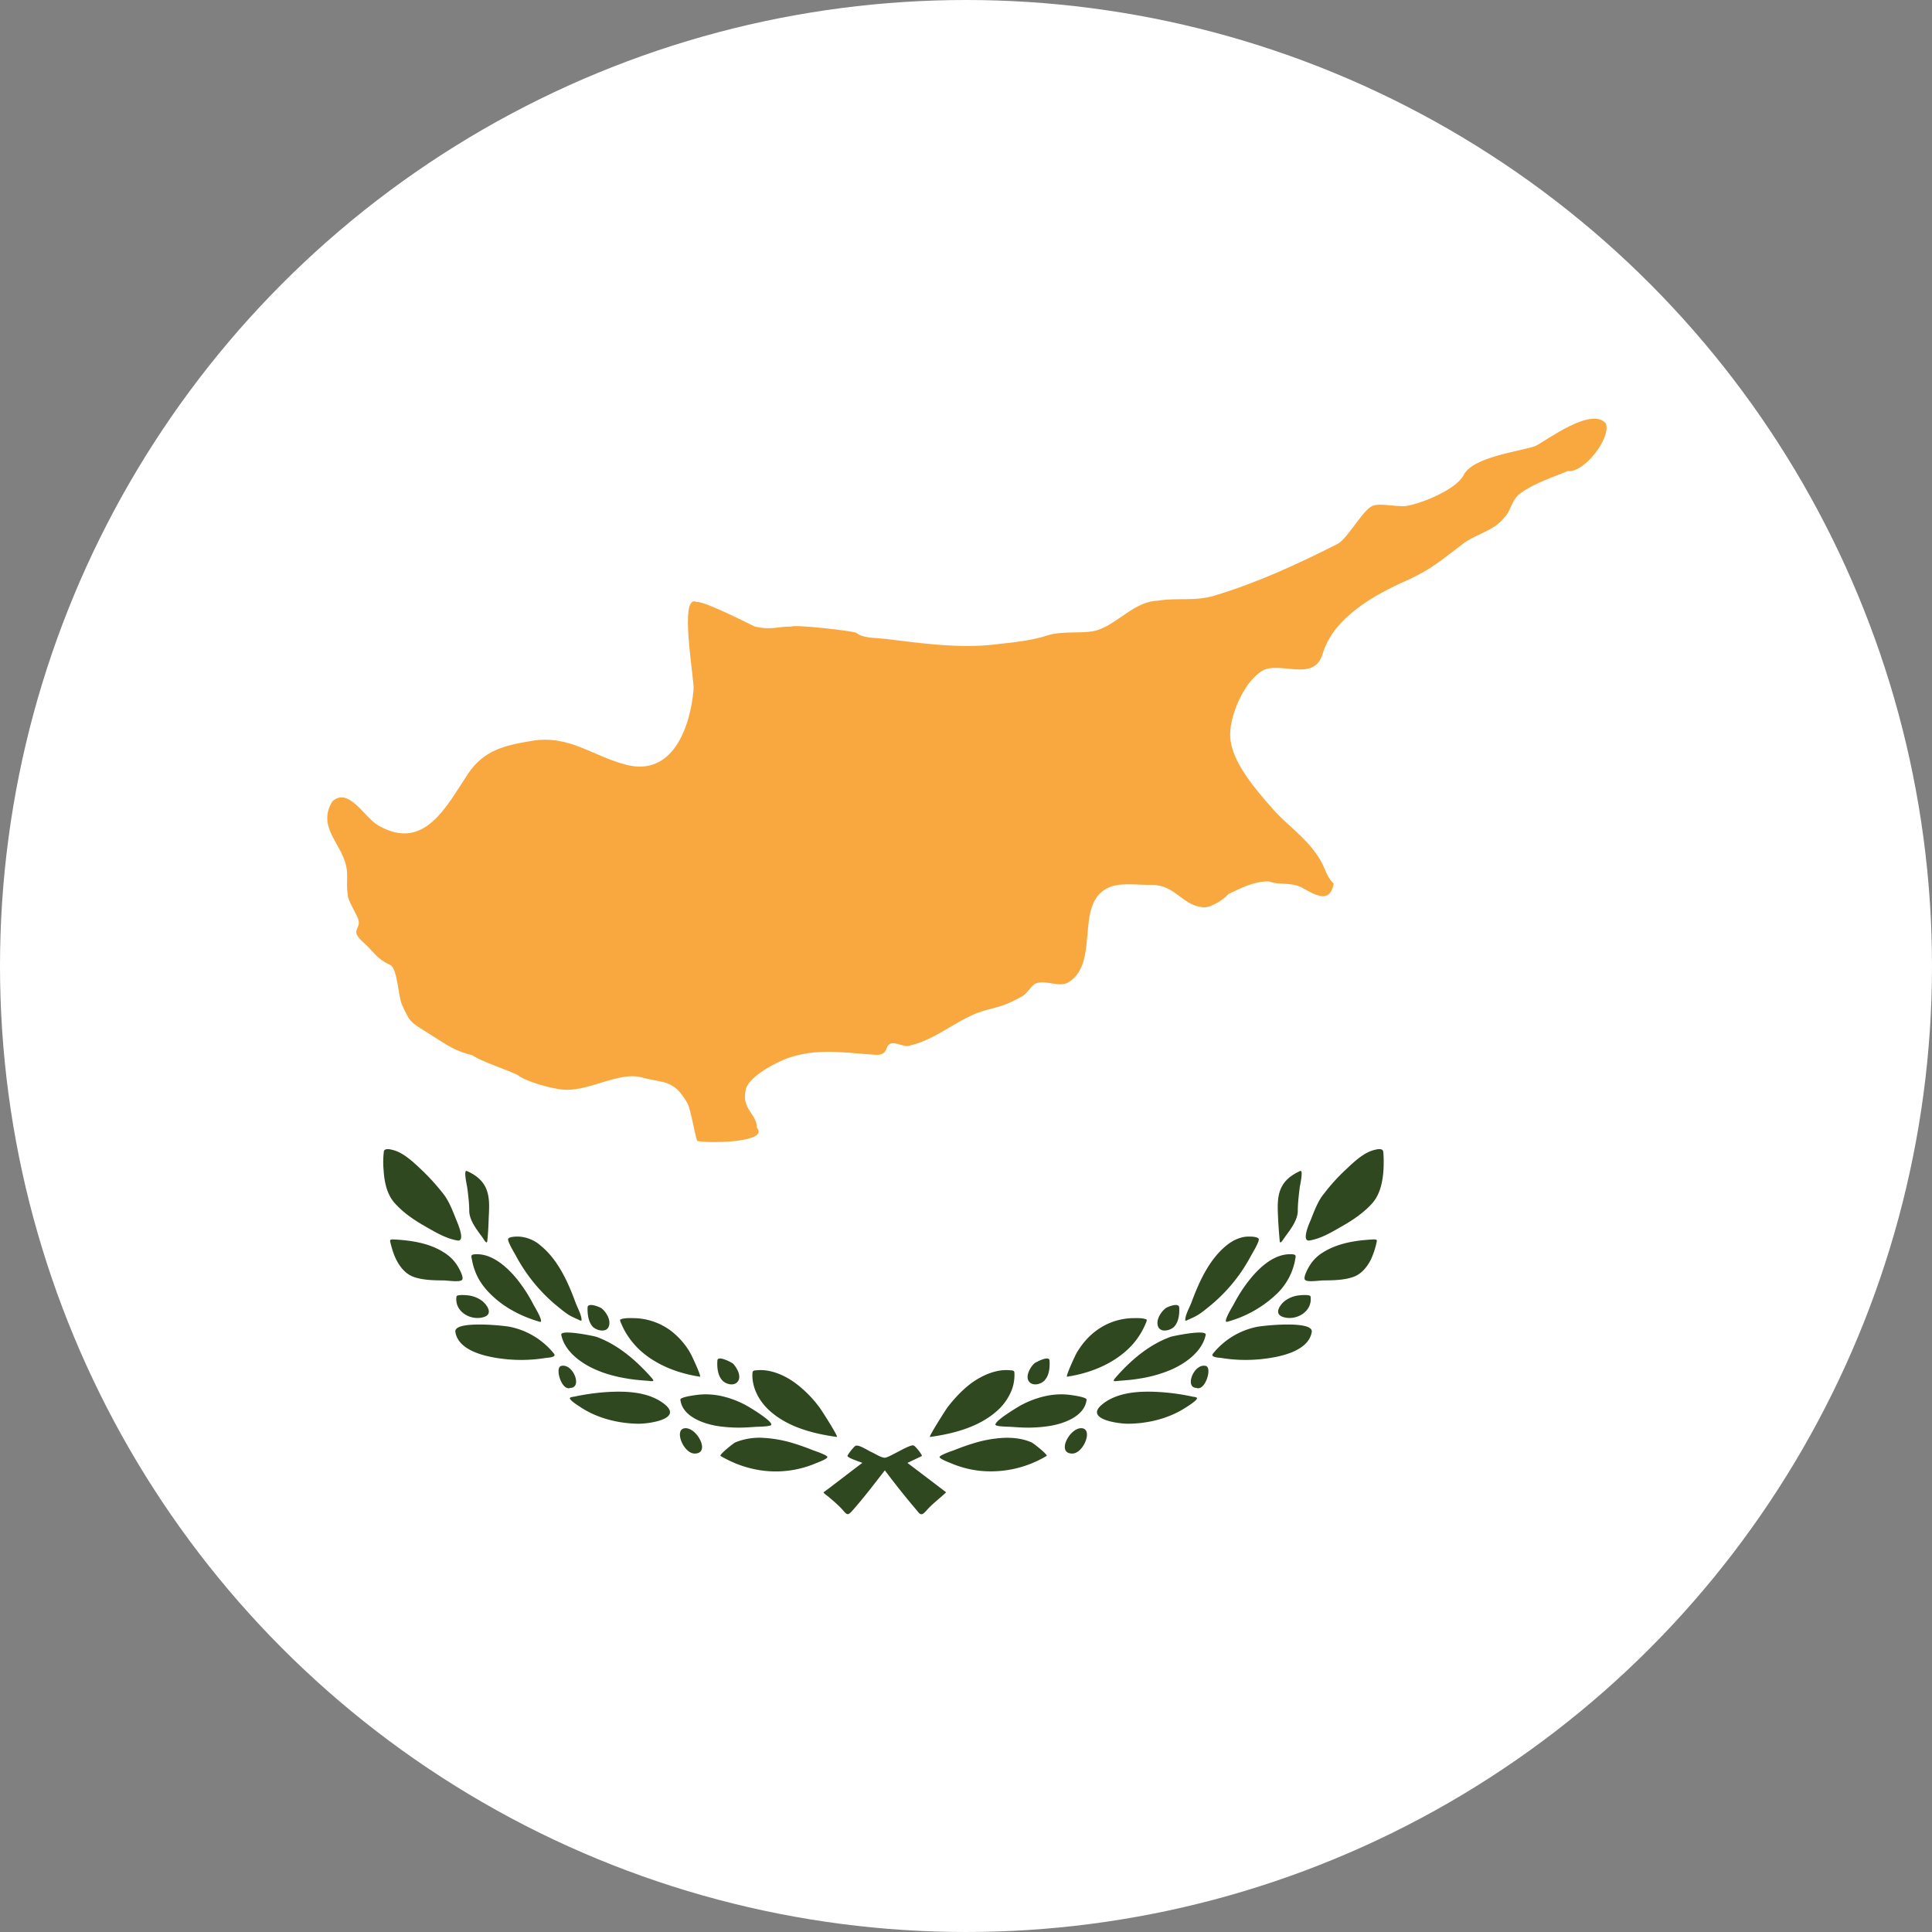 <svg xmlns="http://www.w3.org/2000/svg" xmlns:xlink="http://www.w3.org/1999/xlink" width="48" height="48"><rect width="100%" height="100%" fill="#808080" stroke="none"/><defs><path id="a" d="M45.41 22.706c0 12.54-10.165 22.705-22.706 22.705C10.164 45.41 0 35.245 0 22.706 0 10.166 10.165 0 22.704 0 35.245 0 45.41 10.165 45.41 22.706Z"/></defs><g fill="none" fill-rule="evenodd"><circle cx="24" cy="24" r="24" fill="#FFF"/><g transform="translate(1.3 1.3)"><mask id="b" fill="#fff"><use xlink:href="#a"/></mask><g fill-rule="nonzero" mask="url(#b)"><path fill="#FFF" d="M-11.335.004h68.117v45.41h-68.117z"/><path fill="#2F4820" d="M21.246 35.045c.118-.056.24-.113.355-.17.03-.01-.157-.248-.194-.256-.064-.07-.615.298-.723.298-.096 0-.25-.106-.335-.141-.082-.037-.284-.172-.373-.16-.037-.02-.235.25-.221.258.025.058.301.14.37.171-.106.075-.959.736-.965.73 0 .026.114.1.128.116.107.09.21.177.306.277.147.153.147.224.3.045.276-.314.532-.651.79-.983.24.32.49.637.749.942.123.143.14.216.276.067.148-.173.334-.307.498-.463 0 0-.864-.658-.962-.73Zm-5.642-1.571c.046.414.56.594.903.652.184.03.374.043.558.043.134 0 .273-.01.406-.019.055-.004.369-.005.39-.049.04-.092-.533-.436-.62-.483a2.326 2.326 0 0 0-.645-.239 1.784 1.784 0 0 0-.517-.03c-.042.003-.48.054-.476.125Zm.486-.57c.043 0-.209-.541-.246-.6a1.861 1.861 0 0 0-.481-.545 1.585 1.585 0 0 0-.902-.31c-.103-.001-.248-.01-.348.034-.026.013.03.117.034.129.1.234.258.448.44.622.412.381.958.587 1.503.67m3.403 1.497c.04-.005-.377-.661-.438-.74a2.9 2.9 0 0 0-.61-.61c-.26-.186-.593-.332-.916-.309-.064.008-.13-.006-.134.067-.01.133.013.272.057.399.078.218.21.398.38.551.45.4 1.078.562 1.661.642m-2.847-1.405c.089.095.283.147.377.036.113-.13-.017-.357-.113-.454-.03-.028-.378-.213-.386-.078-.013.168.006.371.122.496.059.063-.042-.048 0 0Zm-6.13-3.135c-.13.008-.11.034-.087.155.02.113.058.233.106.342.09.204.23.38.39.53.325.313.754.528 1.183.651.12.034-.115-.357-.148-.414a3.738 3.738 0 0 0-.414-.643c-.245-.302-.62-.642-1.03-.62-.06.001 0 0 0 0Zm2.564 1.63c.01.004.069.039.069.007 0-.13-.106-.314-.15-.436-.184-.502-.432-1.058-.861-1.41a.897.897 0 0 0-.563-.23c-.047 0-.215 0-.248.054-.032.05.152.352.182.407.243.46.57.87.964 1.208.361.304.389.3.608.4Zm-.435.375c.086.422.513.72.887.876.247.106.505.168.763.21.16.027.317.04.477.052.123.008.22.043.112-.078-.378-.426-.827-.817-1.367-1.013-.063-.02-.906-.196-.872-.047Zm-2.337-3.673c.023.195.05.393.05.586 0 .242.196.484.33.666.01.011.104.188.117.096.02-.182.03-.363.035-.545.019-.401.058-.78-.286-1.053a1.068 1.068 0 0 0-.258-.15c-.082-.034 0 .342.011.4.024.198-.018-.12 0 0Zm3.118 3.469c.096.097.343.157.4-.01.057-.156-.063-.353-.18-.447-.05-.035-.339-.153-.348-.023-.005.16.017.357.128.48.057.06-.046-.05 0 0Zm-.555 1.52c.305-.006.067-.616-.228-.546-.167.04.012.635.228.546.07-.001 0 0 0 0Zm-1.49-1.515c-.168-.036-1.418-.165-1.367.125.083.524.911.646 1.322.682.301.025.604.014.902-.033.062-.012.299-.012.225-.11a1.89 1.89 0 0 0-1.082-.664m-1.203-1.168c.064-.06-.101-.338-.133-.381a1.005 1.005 0 0 0-.324-.306c-.36-.23-.815-.297-1.236-.318-.121-.005-.096.021-.075.119.034.127.07.25.128.369.09.183.227.36.425.437.24.09.531.09.777.093.098.004.384.047.438-.013.005-.004-.003.002 0 0Zm-.136.41c-.059.38.36.622.696.507.226-.084.043-.324-.079-.41a.736.736 0 0 0-.351-.125c-.043-.005-.254-.02-.266.028Zm-.74-1.72c.231.135.494.286.76.33.214.04.007-.431-.02-.497-.086-.214-.184-.484-.333-.668a5.535 5.535 0 0 0-.541-.595c-.203-.191-.454-.432-.728-.493-.078-.02-.201-.04-.205.059a2.164 2.164 0 0 0-.004.45c.017.278.076.59.271.81.222.251.505.441.8.604.31.182-.35-.201 0 0Zm6.432 4.994c-.308.002-.059.63.225.63.397 0 .07-.63-.225-.63Zm3.522.716c0-.048-.315-.153-.363-.17a5.578 5.578 0 0 0-.458-.164 3.143 3.143 0 0 0-.76-.141 1.587 1.587 0 0 0-.71.113c-.055.028-.42.321-.36.337.498.293 1.075.434 1.654.367.244-.027.483-.09.71-.186.029-.013.291-.107.287-.156 0-.006 0 .006 0 0Zm-4.065-1.328c-.409-.309-.992-.316-1.481-.281-.248.02-.497.056-.743.109-.02.004-.102.01-.107.036-.016.054.244.213.289.242.41.264.916.387 1.4.395.253.006 1.154-.114.642-.5m10.505-.098c-.045.414-.563.594-.908.652a3.488 3.488 0 0 1-.55.043c-.138 0-.275-.01-.411-.019-.053-.004-.372-.005-.394-.049-.037-.092.54-.436.623-.483.203-.111.421-.192.648-.239.17-.034.343-.046.517-.03.037.003.479.054.475.125Zm-.485-.57c-.043 0 .207-.541.243-.6.127-.211.285-.4.483-.545.261-.194.576-.302.901-.31.104-.001.248-.01.346.034.027.013-.03.117-.033.129a1.835 1.835 0 0 1-.442.622c-.413.381-.958.587-1.498.67m-3.407 1.497c-.035-.005.382-.661.439-.74.176-.226.377-.442.607-.61.266-.186.595-.332.917-.309.067.008.136-.006.136.067a1.07 1.07 0 0 1-.057.399 1.353 1.353 0 0 1-.382.551c-.451.4-1.08.562-1.66.642m2.846-1.405c-.084.095-.282.147-.378.036-.11-.13.02-.357.12-.454.029-.028.373-.213.383-.078.011.168-.005.371-.125.496-.055.063.049-.048 0 0Zm6.136-3.135c.13.008.108.034.088.155a1.562 1.562 0 0 1-.5.873 2.864 2.864 0 0 1-1.184.65c-.12.034.116-.357.15-.414.12-.229.256-.448.416-.643.242-.302.614-.642 1.03-.62.053.001-.003 0 0 0Zm-2.572 1.63c-.007.004-.067.039-.067.007 0-.13.107-.314.153-.436.186-.502.433-1.058.86-1.41.155-.129.353-.23.563-.23.045 0 .213 0 .248.054.033.05-.152.352-.182.407a4.08 4.08 0 0 1-.964 1.208c-.364.304-.392.3-.61.4Zm.441.375c-.088.422-.517.72-.888.876a3.3 3.3 0 0 1-.765.21c-.158.027-.314.04-.476.052-.122.008-.216.043-.109-.078.372-.426.824-.817 1.368-1.013.058-.02.905-.196.87-.047Zm2.337-3.673c-.022.195-.049.393-.049.586 0 .242-.195.484-.328.666-.01.011-.11.188-.12.096-.017-.182-.03-.363-.04-.545-.017-.401-.052-.78.293-1.053.08-.06.167-.113.257-.15.079-.034-.003.342-.013.4-.024.198.015-.12 0 0Zm-3.12 3.469c-.096.097-.34.157-.402-.01-.055-.156.067-.353.187-.447.042-.035.33-.153.34-.023.009.16-.01.357-.126.48-.057.06.049-.05 0 0Zm.552 1.52c-.299-.006-.062-.616.233-.546.168.04-.014.635-.233.546-.067-.001 0 0 0 0Zm1.496-1.515c.168-.036 1.414-.165 1.37.125-.086.524-.92.646-1.33.682-.3.025-.602.014-.899-.033-.064-.012-.299-.012-.225-.11a1.88 1.88 0 0 1 1.084-.664m1.205-1.168c-.064-.06.098-.338.13-.381a.966.966 0 0 1 .321-.306c.366-.23.818-.297 1.236-.318.124-.005.098.021.078.119-.03.126-.072.25-.125.369-.092.183-.226.36-.427.437-.24.09-.53.09-.776.093-.1.004-.385.047-.437-.013-.006-.004 0 .002 0 0Zm.135.41c.058.38-.366.622-.694.507-.233-.084-.047-.324.076-.41a.718.718 0 0 1 .355-.125c.036-.005.251-.02.263.028Zm.74-1.72c-.23.135-.494.286-.762.33-.214.04-.01-.431.022-.497.085-.214.181-.484.336-.668a4.7 4.7 0 0 1 .54-.595c.202-.191.45-.432.727-.493.076-.02.2-.04.205.059.012.147.012.302.004.45-.02.278-.08.59-.271.81-.22.251-.51.441-.8.604-.313.182.348-.201 0 0Zm-6.439 4.994c.311.002.062.63-.221.63-.399 0-.072-.63.221-.63Zm-3.518.716c.004-.048.313-.153.362-.17.152-.06.305-.117.461-.164a3.06 3.06 0 0 1 .755-.141c.243-.012.492.016.71.113.057.028.425.321.368.337a2.695 2.695 0 0 1-1.66.367 2.532 2.532 0 0 1-.709-.186c-.03-.013-.287-.107-.287-.156 0-.006 0 .006 0 0Zm4.066-1.328c.404-.309.988-.316 1.476-.281.252.02.503.056.743.109.02.004.106.01.111.036.012.054-.244.213-.291.242-.41.264-.913.387-1.396.395-.257.006-1.155-.114-.643-.5"/><path fill="#F9A83F" d="M38.595 9.217c-.364-.415-1.46.418-1.75.566-.4.136-1.557.267-1.783.722-.173.345-1.001.69-1.407.763-.215.035-.669-.072-.825-.008-.23.034-.641.82-.898.953-.997.504-1.97.954-3.048 1.283-.515.154-.917.044-1.428.129-.565.014-.992.575-1.492.73-.336.107-.847.003-1.248.134-.39.13-.897.176-1.302.223-.9.105-1.874-.036-2.73-.141-.205-.024-.546-.01-.704-.145-.073-.054-1.54-.213-1.61-.16-.354-.004-.502.097-.918 0-.192-.092-1.264-.638-1.444-.61-.454-.22-.052 1.924-.076 2.178-.09.978-.538 2.161-1.676 1.866-.849-.22-1.41-.748-2.34-.594-.662.11-1.194.224-1.589.82-.536.803-1.087 1.95-2.239 1.276-.325-.188-.735-.966-1.132-.59-.333.547.082.93.27 1.376.174.42.053.569.115.947-.015.107.22.478.258.601.09.26-.239.25.135.583.29.26.293.38.667.56.174.09.191.766.285.981.215.474.215.43.69.732.47.293.595.407 1.06.526.247.167.831.346 1.125.49.21.168.79.317 1.05.355.67.105 1.44-.462 2.046-.292.545.149.778.036 1.124.642.076.133.212.919.243.932.17.061 1.81.057 1.48-.326.008-.344-.4-.464-.272-.964.084-.315.76-.67 1.048-.769.697-.238 1.299-.143 2.033-.09.176.012.344.052.416-.154.101-.283.424.025.598-.073.669-.152 1.22-.707 1.882-.876.4-.1.557-.156.893-.344.133-.074.22-.276.343-.32.26-.088.552.11.794-.02.815-.493.128-1.975 1.016-2.363.3-.128.716-.054 1.044-.062.593-.005.77.495 1.24.548.168.072.585-.186.673-.315.327-.157.651-.327 1.01-.319.292.105.57 0 .869.178.374.219.663.327.744-.123-.214-.211-.182-.368-.39-.677-.328-.497-.743-.747-1.132-1.187-.4-.456-.994-1.132-1.046-1.746-.047-.513.33-1.398.788-1.674.432-.264 1.287.301 1.504-.42.268-.902 1.267-1.462 2.085-1.825.645-.29.885-.528 1.421-.927.311-.23.747-.309.994-.622.19-.182.19-.462.418-.622.356-.258.806-.395 1.175-.551.405.055 1.087-.83.943-1.185Z"/></g></g></g></svg>